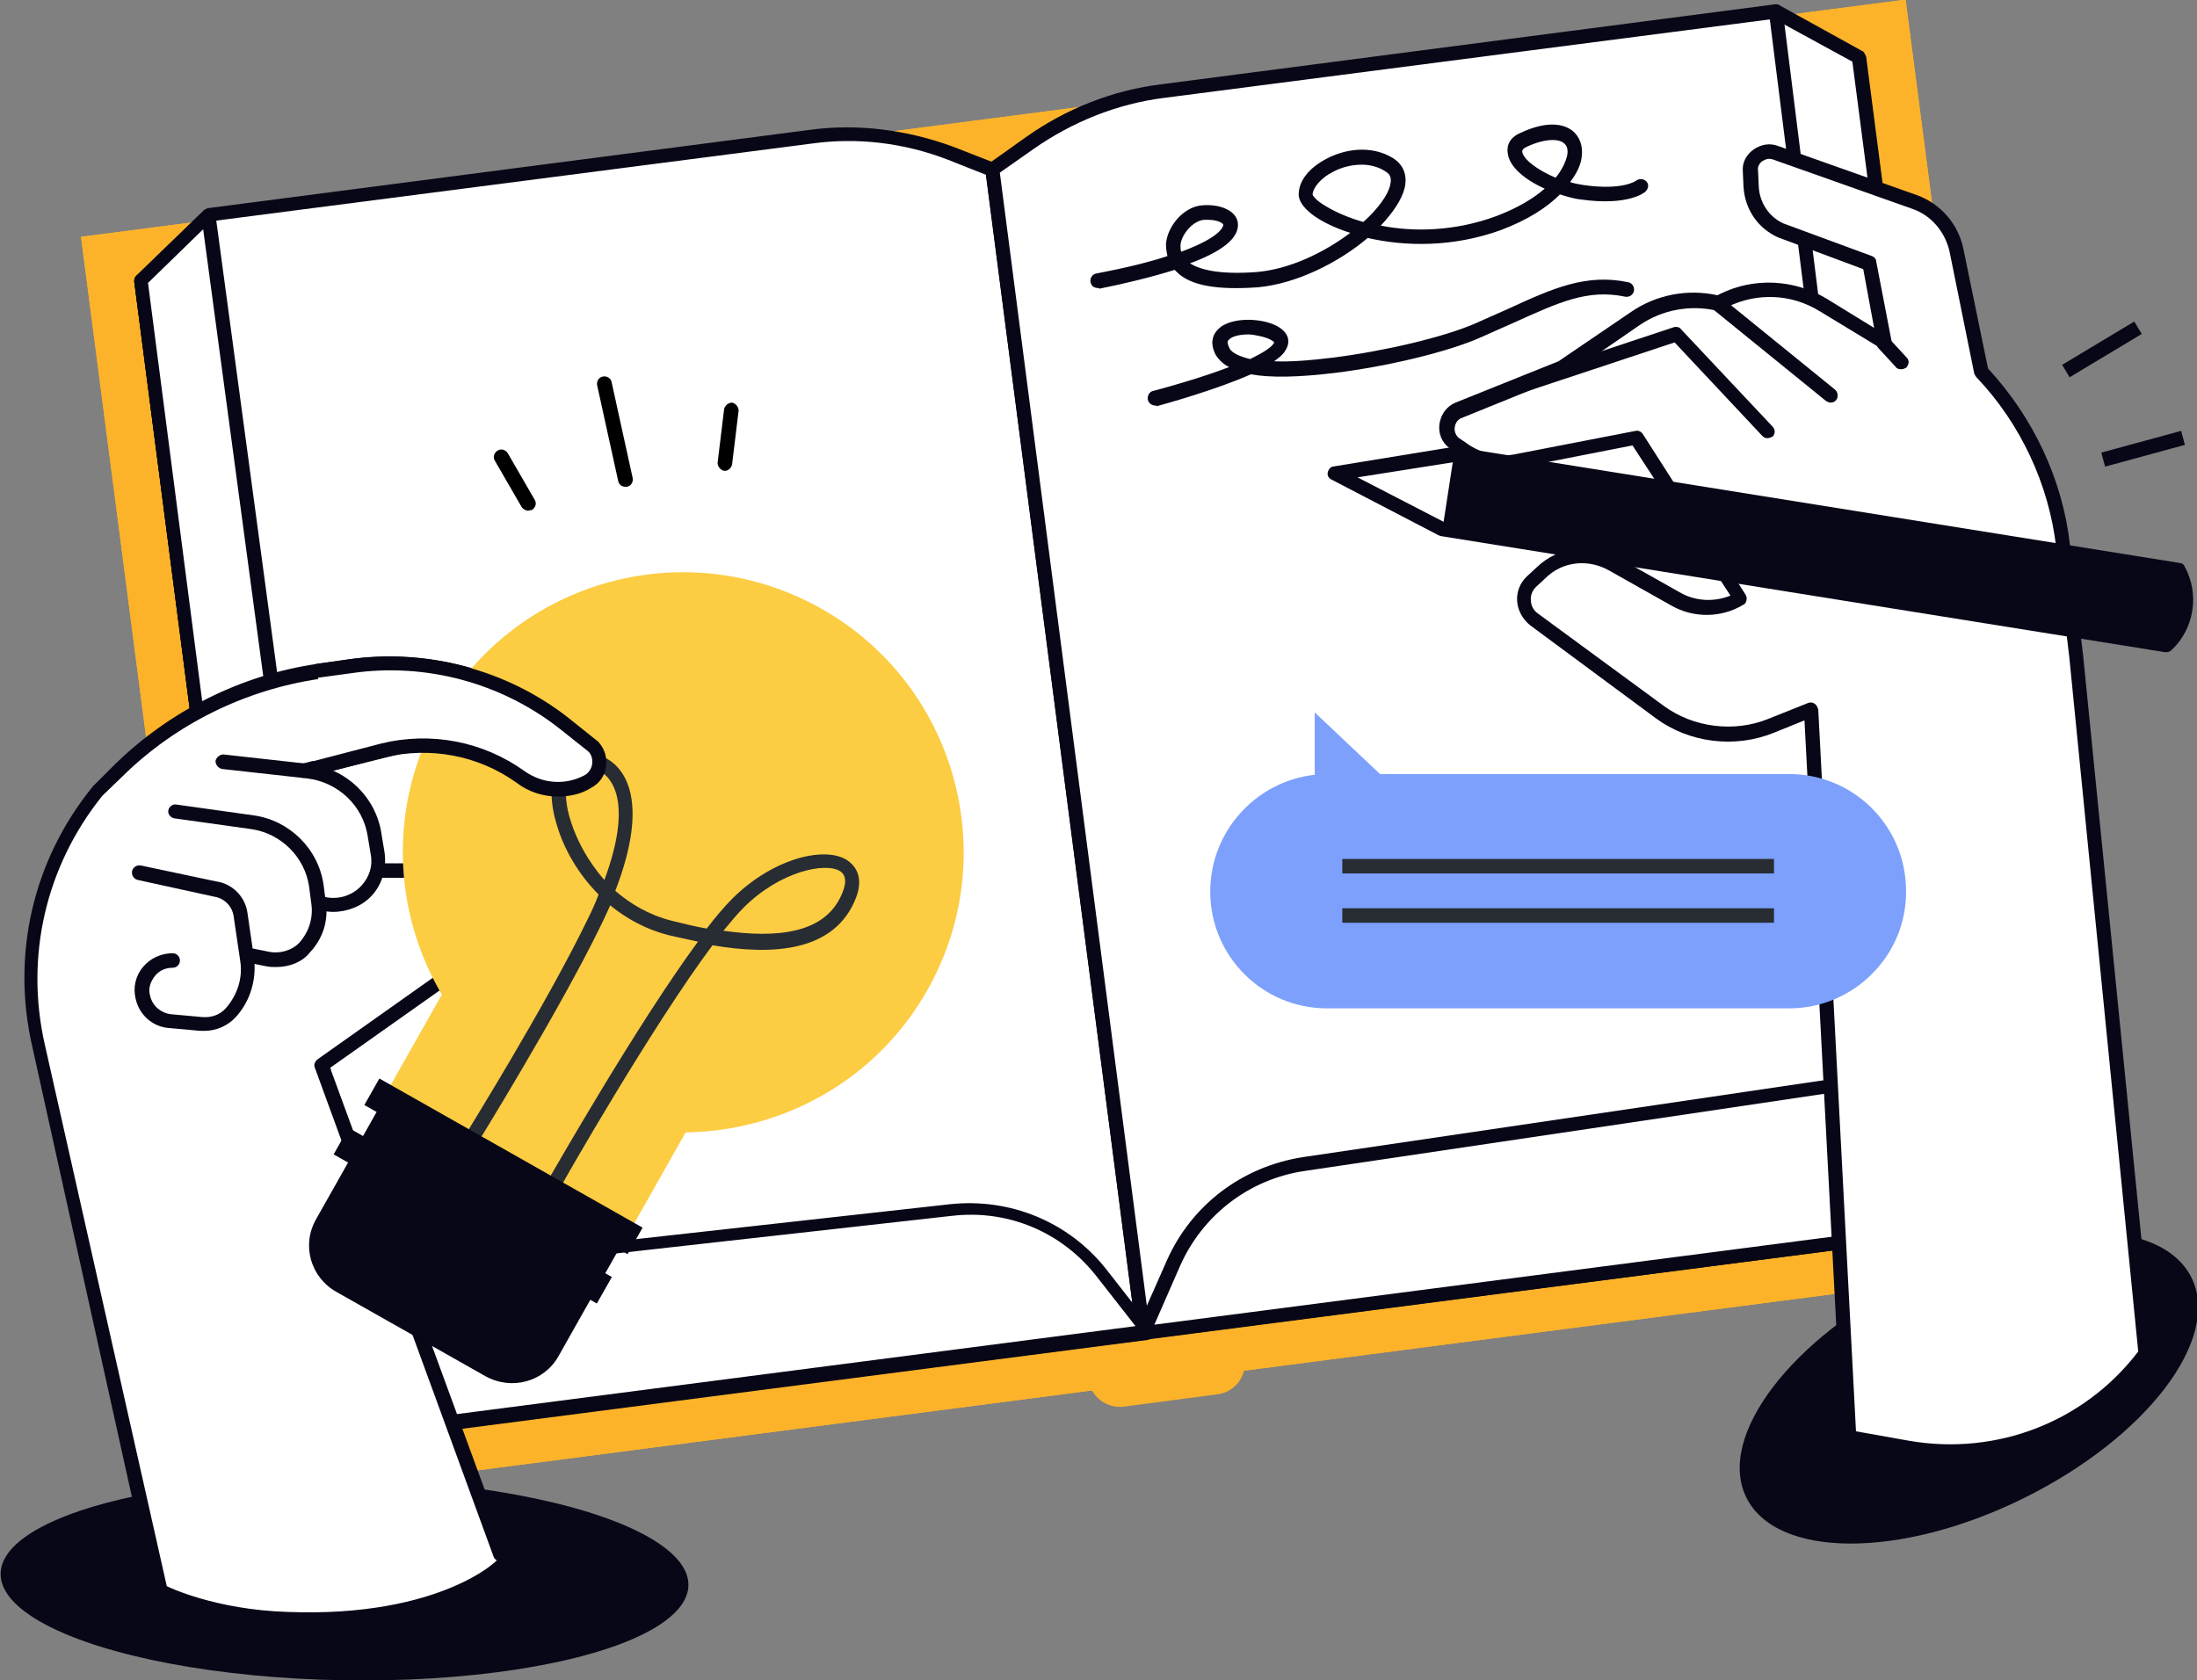 <?xml version="1.0" encoding="utf-8"?>
<!-- Generator: Adobe Illustrator 25.0.0, SVG Export Plug-In . SVG Version: 6.00 Build 0)  -->
<svg version="1.1" id="Illustrations" xmlns="http://www.w3.org/2000/svg" xmlns:xlink="http://www.w3.org/1999/xlink" x="0px"
	 y="0px" viewBox="0 0 302.8 231.6" style="enable-background:new 0 0 302.8 231.6;" xml:space="preserve">
<rect x="0" y="0" width="302.8" height="231.6" fill="#808080" stroke="none"/>
<style type="text/css">
	.st0{fill:#080717;}
	.st1{fill:#587BE1;}
	.st2{fill:#FFFFFF;}
	.st3{fill:#FCCC42;}
	.st4{fill:#7CA0FC;}
	.st5{fill:#1D1D1B;}
	.st6{fill:#FCB32A;}
	.st7{fill:#FFCF4B;}
	.st8{enable-background:new    ;}
	.st9{fill:#282D33;}
	.st10{fill:#010101;}
	.st11{fill:#FFCD00;}
	.st12{fill:#10101A;}
	.st13{fill:#FF7E64;}
	.st14{fill:#1F4142;}
	.st15{fill:#F3C02A;}
	.st16{fill:#212957;}
	.st17{fill:#99B9FF;}
	.st18{fill:#F8C44F;}
</style>
<g>
	<g>
		<g>
			<path class="st6" d="M167.8,192.2l-12.9,1.7c-2.4,0.3-4.6-1.4-4.9-3.8L128.6,25.7c-0.3-2.4,1.4-4.6,3.8-4.9l12.9-1.7
				c2.4-0.3,4.6,1.4,4.9,3.8l21.3,164.4C171.9,189.7,170.2,191.9,167.8,192.2z"/>
			
				<rect x="21.4" y="15.6" transform="matrix(0.992 -0.129 0.129 0.992 -12.077 19.933)" class="st6" width="253.5" height="175.6"/>
			
				<rect x="21.4" y="15.6" transform="matrix(0.992 -0.129 0.129 0.992 -12.077 19.933)" class="st6" width="253.5" height="175.6"/>
			<g>
				
					<rect x="67.4" y="-16" transform="matrix(0.129 0.992 -0.992 0.129 231.659 -56.855)" class="st2" width="161.6" height="238.8"/>
				<path class="st0" d="M40.2,199.9c-0.5,0-0.9-0.3-0.9-0.8L18.5,38.8c0-0.2,0-0.5,0.2-0.7c0.2-0.2,0.4-0.3,0.6-0.4L256.1,7
					c0.3,0,0.5,0,0.7,0.2c0.2,0.2,0.3,0.4,0.4,0.6l20.8,160.3c0.1,0.5-0.3,1-0.8,1.1L40.3,199.8C40.3,199.9,40.2,199.9,40.2,199.9z
					 M20.4,39.4L41,197.9l234.9-30.5L255.4,9L20.4,39.4z"/>
			</g>
			<g>
				<path class="st2" d="M40.2,198.9L19.4,38.6l9.3-9l83-10.8c6.5-0.8,13.1-0.1,19.2,2.3l5.9,2.3l20.8,160.3L40.2,198.9z"/>
				<path class="st0" d="M40.2,199.9c-0.5,0-0.9-0.3-0.9-0.8L18.5,38.8c0-0.3,0.1-0.6,0.3-0.8l9.3-9c0.1-0.1,0.3-0.2,0.5-0.3
					l83-10.8c6.6-0.9,13.4,0,19.7,2.3l5.9,2.3c0.3,0.1,0.6,0.4,0.6,0.8l20.8,160.3c0.1,0.5-0.3,1-0.8,1.1L40.3,199.8
					C40.3,199.9,40.2,199.9,40.2,199.9z M20.4,39L41,197.9l115.5-15L135.9,24.1l-5.3-2.1c-6-2.3-12.4-3.1-18.8-2.2L29.1,30.5
					L20.4,39z"/>
			</g>
			<g>
				<path class="st2" d="M277,168.2L256.2,7.9l-11.4-6.3l-84.4,11c-6.6,0.9-12.9,3.3-18.3,7.2l-5.2,3.7l20.8,160.3L277,168.2z"/>
				<path class="st0" d="M157.5,184.6c-0.5,0-0.9-0.3-0.9-0.8L135.8,23.5c0-0.3,0.1-0.7,0.4-0.9l5.2-3.7c5.5-3.9,12-6.5,18.8-7.3
					l84.4-11c0.2,0,0.4,0,0.6,0.1l11.4,6.3c0.3,0.1,0.4,0.4,0.5,0.7l20.8,160.3c0,0.2,0,0.5-0.2,0.7c-0.2,0.2-0.4,0.3-0.6,0.4
					l-119.4,15.5C157.6,184.6,157.6,184.6,157.5,184.6z M137.8,23.8l20.6,158.8l117.6-15.3L255.3,8.5l-10.8-5.9l-84.1,10.9
					c-6.4,0.8-12.6,3.3-17.9,7L137.8,23.8z"/>
			</g>
			<g>
				<path class="st2" d="M158.2,183.6l-6.4-8.2c-4.9-6.3-12.8-9.6-20.7-8.7L48.3,176l-8.2,22.9L158.2,183.6z"/>
				<path class="st0" d="M40.2,199.9c-0.3,0-0.6-0.1-0.7-0.3c-0.2-0.3-0.3-0.6-0.2-0.9l8.1-22.9c0.1-0.3,0.4-0.6,0.8-0.6l82.7-9.2
					c8.3-0.9,16.4,2.4,21.6,9l6.4,8.2c0.2,0.3,0.3,0.6,0.1,0.9c-0.1,0.3-0.4,0.5-0.8,0.6l-118,15.3
					C40.3,199.9,40.2,199.9,40.2,199.9z M49,176.8l-7.4,20.9l114.9-14.9l-5.4-6.9c-4.8-6.1-12.2-9.2-19.9-8.3L49,176.8z"/>
			</g>
			<g>
				<path class="st2" d="M157.5,183.7l4.2-9.5c3.2-7.3,10-12.5,18-13.7l83.3-12.3l13.9,20.1L157.5,183.7z"/>
				<path class="st0" d="M157.5,184.6c-0.3,0-0.6-0.1-0.8-0.4c-0.2-0.3-0.2-0.6-0.1-0.9l4.2-9.5c3.4-7.7,10.4-13,18.8-14.3
					l83.3-12.3c0.4-0.1,0.7,0.1,0.9,0.4l13.9,20.1c0.2,0.3,0.2,0.6,0.1,0.9c-0.1,0.3-0.4,0.5-0.7,0.6l-119.4,15.5
					C157.6,184.6,157.6,184.6,157.5,184.6z M262.7,149.1l-82.8,12.3c-7.7,1.1-14.2,6.1-17.3,13.2l-3.5,8l116.3-15.1L262.7,149.1z"/>
			</g>
			<g>
				<polygon class="st2" points="48.3,176 28.7,29.6 19.4,38.6 40.2,198.9 				"/>
				<path class="st0" d="M40.2,199.9c0,0-0.1,0-0.1,0c-0.4,0-0.8-0.4-0.8-0.8L18.5,38.8c0-0.3,0.1-0.6,0.3-0.8l9.3-9
					c0.3-0.2,0.6-0.3,1-0.2c0.3,0.1,0.6,0.4,0.6,0.8l19.7,146.3c0,0.1,0,0.3,0,0.4l-8.1,22.9C40.9,199.6,40.6,199.9,40.2,199.9z
					 M20.4,39l20.2,155.9l6.8-19L28,31.6L20.4,39z"/>
			</g>
			<g>
				<path class="st2" d="M244.7,1.6l18.4,146.5L244.7,1.6z"/>
				<path class="st0" d="M263.1,149c-0.5,0-0.9-0.3-0.9-0.8L243.8,1.7c-0.1-0.5,0.3-1,0.8-1.1c0.5-0.1,1,0.3,1.1,0.8L264,148
					c0.1,0.5-0.3,1-0.8,1.1C263.2,149,263.2,149,263.1,149z"/>
			</g>
		</g>
	</g>
	
		<ellipse transform="matrix(0.897 -0.443 0.443 0.897 -56.688 139.735)" class="st0" cx="271.2" cy="191.4" rx="34.2" ry="17"/>
	<g>
		<g>
			<rect x="284" y="47.3" transform="matrix(0.857 -0.515 0.515 0.857 16.466 156.016)" class="st0" width="11.6" height="2"/>
		</g>
		<g>
			
				<rect x="289.6" y="60.8" transform="matrix(0.965 -0.263 0.263 0.965 -5.845 79.884)" class="st0" width="11.4" height="2"/>
		</g>
	</g>
	<g>
		<path class="st2" d="M201,56.5l14.3-5.8l10-6.9c3.3-2.3,7.4-3,11.3-2.2l0.2,0l0.7-0.4c4.4-2.1,9.5-1.8,13.7,0.7l8.4,5.1l-2.1-10.9
			l-12.2-4.6c-2.3-1.1-3.9-3.4-4-6l-0.1-2.2c-0.1-1.8,1.7-3.2,3.4-2.5l19.2,6.8c3,1.1,5.1,3.6,5.8,6.6l3.4,16.8
			c6.3,6.6,10.2,15,11.3,24l1.8,15.1l9.6,96.1l0,0c-7.6,10.2-20.3,15.2-32.8,13l-8.1-1.4l-5.3-100.4l-5.5,2.2
			c-5.1,2.1-10.9,1.4-15.4-1.9l-17.3-12.7c-1.7-1.3-1.9-3.7-0.3-5.2l1.3-1.2c2.7-2.5,6.7-3,9.9-1.2l8.7,4.9c2.7,1.5,6.1,1.5,8.8-0.1
			l0,0l-14.3-22.2l-16.5,3.2c-2.7,0.5-5.5-0.1-7.7-1.8l-0.9-0.7C198.8,59.8,199.1,57.3,201,56.5z"/>
		<path class="st0" d="M268.9,201.1c-2,0-4.1-0.2-6.1-0.5l-8.1-1.4c-0.5-0.1-0.8-0.5-0.8-0.9l-5.2-99l-4.2,1.7
			c-5.4,2.2-11.7,1.4-16.3-2l-17.3-12.8c-1-0.8-1.7-2-1.8-3.3c-0.1-1.3,0.4-2.6,1.4-3.5l1.3-1.2c3-2.9,7.5-3.4,11.1-1.4l8.7,4.9
			c2.1,1.2,4.7,1.3,6.9,0.4L225,61.4l-15.8,3.1c-3,0.6-6.1-0.1-8.5-2l-0.9-0.7c-1.1-0.8-1.6-2.1-1.4-3.4c0.2-1.3,1-2.4,2.2-2.9
			c0,0,0,0,0,0l14.2-5.7l10-6.8c3.5-2.4,7.8-3.2,11.9-2.3l0.4-0.2c4.7-2.3,10.2-2,14.7,0.7l6.5,4l-1.5-8.1L245,32.7
			c-2.8-1.3-4.5-3.9-4.7-6.9l-0.1-2.2c-0.1-1.2,0.5-2.3,1.5-3c1-0.7,2.2-0.9,3.3-0.5l19.2,6.8c3.3,1.2,5.7,4,6.4,7.4l3.4,16.5
			c6.2,6.7,10.3,15.3,11.3,24.4l1.8,15.1l9.6,96.1c0,0.2,0,0.5-0.2,0.7C289.9,196.1,279.7,201.1,268.9,201.1z M255.8,197.3l7.3,1.3
			c12.1,2.1,24.2-2.6,31.6-12.3l-9.5-95.7l-1.8-15.1c-1-8.7-4.9-17.1-11-23.5c-0.1-0.1-0.2-0.3-0.3-0.5l-3.4-16.8
			c-0.6-2.7-2.5-5-5.1-5.9L244.4,22c-0.5-0.2-1-0.1-1.5,0.2c-0.4,0.3-0.7,0.8-0.6,1.3l0.1,2.2c0.1,2.2,1.4,4.2,3.4,5.1l12.2,4.5
			c0.3,0.1,0.6,0.4,0.6,0.8l2.1,10.9c0.1,0.4-0.1,0.8-0.4,1c-0.3,0.2-0.8,0.2-1.1,0l-8.4-5.1c-3.9-2.4-8.6-2.6-12.7-0.6l-0.7,0.4
			c-0.2,0.1-0.4,0.1-0.7,0.1l-0.2,0c-3.6-0.8-7.4-0.1-10.5,2l-10,6.9c-0.1,0-0.1,0.1-0.2,0.1l-14.3,5.8c-0.6,0.2-0.9,0.7-1,1.3
			c-0.1,0.6,0.2,1.2,0.6,1.5L202,61c2,1.5,4.5,2.1,6.9,1.6l16.5-3.2c0.4-0.1,0.8,0.1,1,0.4L240.6,82c0.1,0.2,0.2,0.5,0.1,0.8
			c-0.1,0.3-0.2,0.5-0.5,0.6c-3,1.8-6.8,1.8-9.8,0.1l-8.7-4.9c-2.9-1.6-6.4-1.2-8.7,1.1l-1.3,1.2c-0.5,0.5-0.8,1.2-0.7,1.9
			c0,0.7,0.4,1.4,1,1.8l17.3,12.7c4.1,3,9.7,3.7,14.4,1.8l5.5-2.2c0.3-0.1,0.6-0.1,0.9,0.1c0.3,0.2,0.4,0.5,0.5,0.8L255.8,197.3z"/>
	</g>
	<g>
		<path class="st0" d="M252.3,55.5c-0.2,0-0.4-0.1-0.6-0.2l-15.4-12.5c-0.4-0.3-0.5-1-0.2-1.4c0.3-0.4,1-0.5,1.4-0.2l15.4,12.5
			c0.4,0.3,0.5,1,0.2,1.4C252.9,55.4,252.6,55.5,252.3,55.5z"/>
	</g>
	<g>
		<path class="st0" d="M262,50.9c-0.3,0-0.6-0.1-0.7-0.3l-2.4-2.6c-0.4-0.4-0.3-1,0.1-1.4c0.4-0.4,1-0.3,1.4,0.1l2.4,2.6
			c0.4,0.4,0.3,1-0.1,1.4C262.5,50.8,262.3,50.9,262,50.9z"/>
	</g>
	<path class="st2" d="M300.2,78.6l-99.8-16l-16.5,2.7l14.8,7.7l99.8,16l0,0C301.4,86.3,302.1,82,300.2,78.6L300.2,78.6z"/>
	<path class="st0" d="M300.2,78.6l-99.8-16L198.8,73l99.8,16l0,0C301.4,86.3,302.1,82,300.2,78.6L300.2,78.6z"/>
	<g>
		<path class="st0" d="M298.6,89.9c-0.1,0-0.1,0-0.2,0l-99.8-16c-0.1,0-0.2-0.1-0.3-0.1l-14.8-7.7c-0.4-0.2-0.6-0.6-0.5-1
			c0.1-0.4,0.4-0.8,0.8-0.8l16.5-2.7c0.1,0,0.2,0,0.3,0l99.8,16c0.3,0,0.6,0.2,0.7,0.5c2.1,3.8,1.3,8.6-1.8,11.5
			C299.1,89.8,298.8,89.9,298.6,89.9z M199.1,72l99.2,15.8c2.1-2.2,2.6-5.6,1.3-8.3l-99.2-15.8l-13.3,2.1L199.1,72z"/>
	</g>
	<g>
		<polygon class="st2" points="243.6,59.4 231,46 209.6,53.1 		"/>
		<path class="st0" d="M243.6,60.4c-0.3,0-0.5-0.1-0.7-0.3l-12.1-12.9l-20.8,6.9c-0.5,0.2-1.1-0.1-1.3-0.6c-0.2-0.5,0.1-1.1,0.6-1.3
			l21.4-7.1c0.4-0.1,0.8,0,1,0.3l12.6,13.4c0.4,0.4,0.4,1,0,1.4C244,60.3,243.8,60.4,243.6,60.4z"/>
	</g>
	<g>
		
			<ellipse transform="matrix(1.723206e-02 -1 1 1.723206e-02 -171.034 261.367)" class="st0" cx="47.4" cy="217.7" rx="13.9" ry="47.4"/>
		<path class="st2" d="M83,102.3C83,102.3,82.9,102.3,83,102.3l-17.3-8.7c-0.4-0.3-8.2-1.6-8.6-1.6l-12.8-0.5
			c-10.5,1.5-20.5,6.5-28.1,14.1l-2.7,2.7c0,0-0.1,0.1-0.1,0.1C5.2,118.7,2.1,132.3,5.1,145l16.3,72.4c0.2,0.7,1.7,1.3,1.7,1.3
			c0,0,6.5,3.2,16.6,3.5c21,0.8,29.5-7.3,29.3-7.8l-24.3-67.8l21.5-15l11.1-3.2c2.3-1.2,3.4-3.5,3-6c-0.5-2.5-2.4-4.3-4.9-4.6
			c-1.3-0.1-2.7-0.1-4,0.2c-5.5,1.1-15.3,2.6-18.3,2.6c0-0.4-0.1-3.1-0.1-3.5l-3.7-7.4c-0.1-0.5-3.9-2.9-4.4-3.1l10-3.6l3.2,0.4
			c5,0.5,9.8,2,14.2,4.4c3.3,1.9,7.1,3.4,9.1,2.5c1.5-0.7,2.6-1.9,3-3.4C84.6,105.1,84.1,103.5,83,102.3z"/>
		<g>
			<path class="st0" d="M68.9,215.2c-0.4,0-0.8-0.3-0.9-0.7l-24.6-67.3c-0.2-0.4,0-0.9,0.4-1.2l21.2-15c0,0,0.1-0.1,0.1-0.1
				l10.9-5.5c1.5-0.7,1.8-2.1,1.6-3.2c-0.2-1.1-1-2.3-2.7-2.5c-1.1-0.1-2.2-0.1-3.3,0.1c-7.1,1.4-18.3,1.2-18.8,1.2
				c-0.6,0-1-0.5-1-1c0-0.6,0.5-1,1-1c0.1,0,11.5,0.2,18.4-1.1c1.3-0.3,2.6-0.3,3.9-0.2c2.3,0.2,4,1.8,4.4,4.1
				c0.4,2.2-0.6,4.3-2.6,5.3L66,132.7l-20.5,14.5l24.4,66.6c0.2,0.5-0.1,1.1-0.6,1.3C69.1,215.2,69,215.2,68.9,215.2z"/>
		</g>
		<g>
			<path class="st0" d="M22,219.9c-0.5,0-0.9-0.3-1-0.8L4.5,144.5c-3-12.8,0-25.9,8.3-36.1c0,0,0-0.1,0.1-0.1l2.8-2.8
				c7.6-7.5,17.6-12.5,28.1-14l4.1-0.6c10.9-1.6,22.2,1.4,30.8,8.3l3.8,3c0,0,0.1,0.1,0.1,0.1c0.9,1,1.2,2.2,1,3.5
				c-0.2,1.3-1,2.3-2.2,2.9c-3.3,1.7-7.2,1.4-10.2-0.8l-8.3-5.9L42,107.2c-0.5,0.1-1.1-0.2-1.2-0.7c-0.1-0.5,0.2-1.1,0.7-1.2
				l21.3-5.2c0.3-0.1,0.6,0,0.8,0.2l8.6,6.2c2.4,1.7,5.5,2,8.2,0.6c0.6-0.3,1-0.9,1.1-1.5c0.1-0.6,0-1.3-0.5-1.8l-3.7-2.9
				c-8.2-6.5-18.9-9.4-29.3-7.9l-4.1,0.6c-10.1,1.5-19.7,6.2-27,13.4l-2.8,2.7c-7.8,9.7-10.7,22.2-7.9,34.4L23,218.7
				c0.1,0.5-0.2,1.1-0.8,1.2C22.2,219.9,22.1,219.9,22,219.9z"/>
		</g>
		<g>
			<path class="st0" d="M45.9,125.7c-0.6,0-1.2-0.1-1.8-0.2l-0.3-0.1c-0.5-0.1-0.9-0.7-0.7-1.2c0.1-0.5,0.7-0.9,1.2-0.7l0.3,0.1
				c1.9,0.5,3.9-0.1,5.2-1.5c1.1-1.2,1.6-2.7,1.3-4.3l-0.4-2.4c-0.6-4.3-4.1-7.6-8.4-8.1l-11.7-1.3c-0.5-0.1-0.9-0.6-0.9-1.1
				c0.1-0.5,0.6-0.9,1.1-0.9l11.7,1.3c5.2,0.6,9.4,4.6,10.1,9.8l0.4,2.4c0.3,2.2-0.3,4.4-1.8,6C49.9,124.9,47.9,125.7,45.9,125.7z"
				/>
		</g>
		<g>
			<path class="st0" d="M38.1,133.3c-0.5,0-0.9,0-1.4-0.1l-2.5-0.5c-0.5-0.1-0.9-0.7-0.8-1.2c0.1-0.5,0.7-0.9,1.2-0.8l2.5,0.5
				c1.5,0.3,3.2-0.2,4.2-1.3c1.3-1.5,1.9-3.4,1.6-5.4l-0.3-2.3c-0.6-4.1-3.9-7.3-7.9-7.9l-10.7-1.5c-0.5-0.1-0.9-0.6-0.8-1.1
				c0.1-0.5,0.6-0.9,1.1-0.8l10.7,1.5c4.9,0.7,8.9,4.6,9.6,9.6l0.3,2.3c0.4,2.6-0.4,5.1-2.2,7C41.7,132.6,39.9,133.3,38.1,133.3z"/>
		</g>
		<g>
			<path class="st0" d="M28.2,142.1c-0.2,0-0.4,0-0.6,0l-4.4-0.4c-2.2-0.2-4-1.8-4.5-4c-0.4-1.6,0-3.2,1-4.4c1-1.2,2.5-1.9,4.1-1.9
				c0.6,0,1,0.5,1,1c0,0.6-0.5,1-1,1c-1,0-1.9,0.4-2.5,1.2c-0.6,0.8-0.9,1.7-0.6,2.7c0.3,1.3,1.4,2.3,2.8,2.5l4.4,0.4
				c1.2,0.1,2.4-0.3,3.2-1.2c1.6-1.8,2.4-4.2,2-6.6l-0.9-6.1c-0.2-1.4-1.3-2.5-2.7-2.7L19,121.3c-0.5-0.1-0.9-0.6-0.8-1.2
				c0.1-0.5,0.6-0.9,1.2-0.8l10.4,2.2c2.2,0.3,4,2.1,4.3,4.3L35,132c0.4,3-0.5,6-2.5,8.2C31.4,141.4,29.8,142.1,28.2,142.1z"/>
		</g>
		<g>
			<g>
				<path class="st3" d="M60.5,98.5C71,79.9,94.6,73.4,113.2,83.9s25.1,34.1,14.6,52.6c-7,12.4-19.9,19.4-33.3,19.6l-7.3,12.9
					l-33.6-19l7.3-12.9C54.1,125.6,53.5,110.9,60.5,98.5z"/>
				<g>
					<path class="st9" d="M77.4,163.4l-1.7-1c0.6-1,12.1-21.2,20.5-32.6c-1.4-0.3-2.8-0.6-4.1-0.9c-3.1-0.8-5.8-2.3-8-4.1
						c-0.4,0.9-0.8,1.8-1.3,2.8c-5.8,11.9-16.9,29.8-17,30l-1.7-1.1c0.1-0.2,11.2-18,16.9-29.8c0.6-1.2,1.1-2.3,1.5-3.4
						c-2.9-2.9-4.8-6.4-5.7-9.4c-1.2-3.8-1-7,0.5-8.7c1.3-1.5,4.3-2,6.7-0.4c2,1.3,5.6,5.6,0.8,18c2.1,1.8,4.6,3.3,7.7,4.1
						c1.6,0.4,3.2,0.8,4.9,1.1c1.3-1.7,2.6-3.2,3.6-4.2c5.7-5.6,12.8-7.2,15.8-5.2c0.7,0.5,2.4,1.9,1.2,5.1
						c-2.9,7.6-11.6,8-19.8,6.6C89.9,141.4,77.5,163.1,77.4,163.4z M99.7,128.3c7.1,1,14.3,0.6,16.5-5.5c0.7-1.9-0.1-2.5-0.4-2.7
						c-2-1.3-8.3,0-13.3,5C101.6,126,100.7,127.1,99.7,128.3z M80.8,105.8c-0.9,0-1.6,0.3-2,0.7c-1,1.2-1.1,3.8-0.1,6.8
						c0.8,2.5,2.3,5.4,4.6,8c4-10.8,0.9-14-0.3-14.8C82.3,105.9,81.5,105.8,80.8,105.8z"/>
				</g>
				<path class="st0" d="M46.4,178.1l20.5,11.6c3.6,2,8.1,0.8,10.1-2.8L87.1,169l-33.4-18.9L43.6,168
					C41.5,171.6,42.8,176.1,46.4,178.1z"/>
				<g>
					
						<rect x="63.1" y="146.7" transform="matrix(0.493 -0.87 0.87 0.493 -112.756 141.7)" class="st0" width="4.2" height="41.7"/>
				</g>
				<g>
					
						<rect x="67.3" y="139.9" transform="matrix(0.493 -0.87 0.87 0.493 -104.676 141.902)" class="st0" width="4.2" height="41.7"/>
				</g>
			</g>
		</g>
		<g>
			<path class="st2" d="M43.9,92.5l4.4-0.6c10.5-1.5,21.2,1.4,29.5,7.9l4,3.2c1.4,1.5,0.9,4-0.9,4.9l0,0c-3,1.5-6.5,1.2-9.2-0.7v0
				c-5.5-3.9-12.4-5.3-19-3.7l-9.6,2.5L43.9,92.5z"/>
			<path class="st0" d="M76.9,109.8c-2,0-4-0.6-5.7-1.9c-5.3-3.8-11.9-5-18.2-3.5l-9.6,2.5c-0.5,0.1-1.1-0.2-1.2-0.7
				c-0.1-0.5,0.2-1.1,0.7-1.2l9.6-2.5c6.9-1.7,14.1-0.3,19.8,3.8c2.4,1.7,5.5,2,8.2,0.6c0.6-0.3,1-0.9,1.1-1.5
				c0.1-0.6,0-1.3-0.5-1.8l-3.9-3.1c-8.1-6.4-18.6-9.2-28.8-7.7l-4.4,0.6c-0.5,0.1-1.1-0.3-1.1-0.8c-0.1-0.5,0.3-1.1,0.8-1.1
				l4.4-0.6c10.7-1.5,21.8,1.4,30.3,8.1l4,3.2c0,0,0.1,0.1,0.1,0.1c0.9,1,1.2,2.2,1,3.5c-0.2,1.3-1,2.3-2.2,2.9
				C80,109.5,78.4,109.8,76.9,109.8z"/>
		</g>
	</g>
	<path class="st4" d="M246.6,139h-63.7c-8.9,0-16.1-7.2-16.1-16.1l0,0c0-8.3,6.3-15.2,14.4-16.1v-8.6l9,8.5h56.4
		c8.9,0,16.1,7.2,16.1,16.1l0,0C262.8,131.7,255.5,139,246.6,139z"/>
	<g>
		<g>
			<rect x="185" y="125.2" class="st9" width="59.5" height="2"/>
		</g>
		<g>
			<rect x="185" y="118.4" class="st9" width="59.5" height="2"/>
		</g>
	</g>
	<g>
		<g>
			<path class="st0" d="M151.3,39.7c-0.5,0-0.9-0.3-1-0.8c-0.1-0.5,0.2-1.1,0.8-1.2c4.2-0.8,7.4-1.6,9.8-2.4c-0.1-0.5-0.2-1-0.2-1.6
				c0.1-2.3,2.3-5.2,5-5.4c2.6-0.2,4.7,0.8,4.9,2.4c0.3,2.2-2.5,4.1-6.6,5.6c1.3,0.8,3.8,1.6,9.2,1.2c4.6-0.4,9.3-2.7,12.9-5.4
				c-2.2-0.7-4-1.6-5.2-2.5c-1.3-1-2-2-1.9-3c0.1-1.8,1.5-3.5,3.8-4.7c2.4-1.3,6.1-2,9.2-0.1c1.4,0.9,2,2.3,1.6,4.1
				c-0.4,1.6-1.6,3.4-3.3,5.2c4.5,0.9,10.2,0.8,15.9-1.3c2.9-1.1,5.1-2.4,6.7-3.8c-2.7-1.2-4.9-3-5.1-4.9c-0.1-0.6-0.1-2,1.8-2.8
				c3-1.4,5.5-1.5,7.1-0.3c1,0.8,1.5,2.1,1.3,3.6c-0.1,1-0.6,2.2-1.6,3.5c0.6,0.2,1.2,0.3,1.8,0.4c5.5,0.8,7.3-0.6,7.3-0.6
				c0.4-0.3,1-0.3,1.4,0.1c0.4,0.4,0.3,1-0.1,1.4c-0.2,0.2-2.5,2-8.9,1.1c-1-0.1-1.9-0.4-2.9-0.7c-1.8,1.8-4.4,3.5-8.1,4.9
				c-6.6,2.4-13.2,2.3-18.4,1.1c-4,3.4-9.8,6.3-15.1,6.8c-5.6,0.4-9.3-0.2-11.2-2.1c-0.1-0.1-0.2-0.2-0.3-0.3
				c-3.2,1-6.9,1.9-10.4,2.6C151.5,39.7,151.4,39.7,151.3,39.7z M166.5,30.3c-0.2,0-0.4,0-0.6,0c-1.6,0.2-3.1,2.1-3.2,3.5
				c0,0.3,0,0.6,0.1,0.9c5.7-2.1,5.8-3.6,5.8-3.7C168.6,30.8,167.9,30.3,166.5,30.3z M187.7,22.7c-1.5,0-2.9,0.4-4,1
				c-1.6,0.8-2.7,2.1-2.8,3.1c0,0.1,0.4,0.8,1.8,1.6c1.3,0.8,3.1,1.6,5.2,2.2c2-1.8,3.4-3.7,3.7-5.1c0.3-1.2-0.2-1.6-0.7-1.9
				C190,23,188.8,22.7,187.7,22.7z M214,19.3c-1,0-2.2,0.3-3.5,0.9c-0.7,0.3-0.7,0.6-0.7,0.7c0.1,1,2,2.5,4.6,3.6
				c0.9-1.1,1.4-2.2,1.6-3.1c0.1-0.5,0.1-1.3-0.5-1.7C215.1,19.4,214.6,19.3,214,19.3z"/>
		</g>
	</g>
	<g>
		<path class="st0" d="M159.2,55.9c-0.4,0-0.9-0.3-1-0.8c-0.1-0.5,0.2-1.1,0.7-1.2c3-0.8,7.1-2,10.5-3.3c-0.8-0.4-1.4-1-1.8-1.6
			c-1.2-2.2,0-3.4,0.6-3.9c2.1-1.6,6.9-1.2,8.6,0.4c0.9,0.8,1,1.9,0.3,2.9c-0.3,0.5-0.8,0.9-1.5,1.4c2.1,0.1,4.8-0.1,8.1-0.5
			c7.1-0.9,15.2-2.8,19.6-4.7c1.6-0.7,3.1-1.4,4.5-2c6.3-2.9,10.8-4.9,16.6-3.7c0.5,0.1,0.9,0.6,0.8,1.2c-0.1,0.5-0.6,0.9-1.2,0.8
			c-5.2-1.1-9.2,0.8-15.4,3.6c-1.4,0.6-2.9,1.3-4.5,2c-4.5,2-12.8,4-20.1,4.9c-5,0.6-8.8,0.7-11.6,0.2c-5,2.2-11.9,4.1-13,4.4
			C159.4,55.9,159.3,55.9,159.2,55.9z M172.1,46.1c-1.4,0-2.4,0.3-2.8,0.8c-0.2,0.2-0.1,0.6,0.2,1.2c0.3,0.5,1.2,1,2.8,1.4
			c1.6-0.8,2.8-1.5,3.2-2.1c0.1-0.1,0.1-0.2,0.1-0.2c0-0.1-0.6-0.6-2.1-0.9C173,46.2,172.5,46.1,172.1,46.1z"/>
	</g>
	<g>
		<g>
			<path d="M86.2,67.1c-0.5,0-0.9-0.3-1-0.8l-2.9-13.2c-0.1-0.5,0.2-1.1,0.8-1.2c0.5-0.1,1.1,0.2,1.2,0.8l2.9,13.2
				c0.1,0.5-0.2,1.1-0.8,1.2C86.4,67.1,86.3,67.1,86.2,67.1z"/>
		</g>
		<g>
			<path d="M72.8,70.4c-0.3,0-0.7-0.2-0.9-0.5l-3.7-6.4c-0.3-0.5-0.1-1.1,0.4-1.4c0.5-0.3,1.1-0.1,1.4,0.4l3.7,6.4
				c0.3,0.5,0.1,1.1-0.4,1.4C73.1,70.3,72.9,70.4,72.8,70.4z"/>
		</g>
		<g>
			<path d="M99.9,64.9c0,0-0.1,0-0.1,0c-0.5-0.1-0.9-0.6-0.9-1.1l0.9-7.4c0.1-0.5,0.6-0.9,1.1-0.9c0.5,0.1,0.9,0.6,0.9,1.1l-0.9,7.4
				C100.8,64.5,100.4,64.9,99.9,64.9z"/>
		</g>
	</g>
</g>
</svg>

